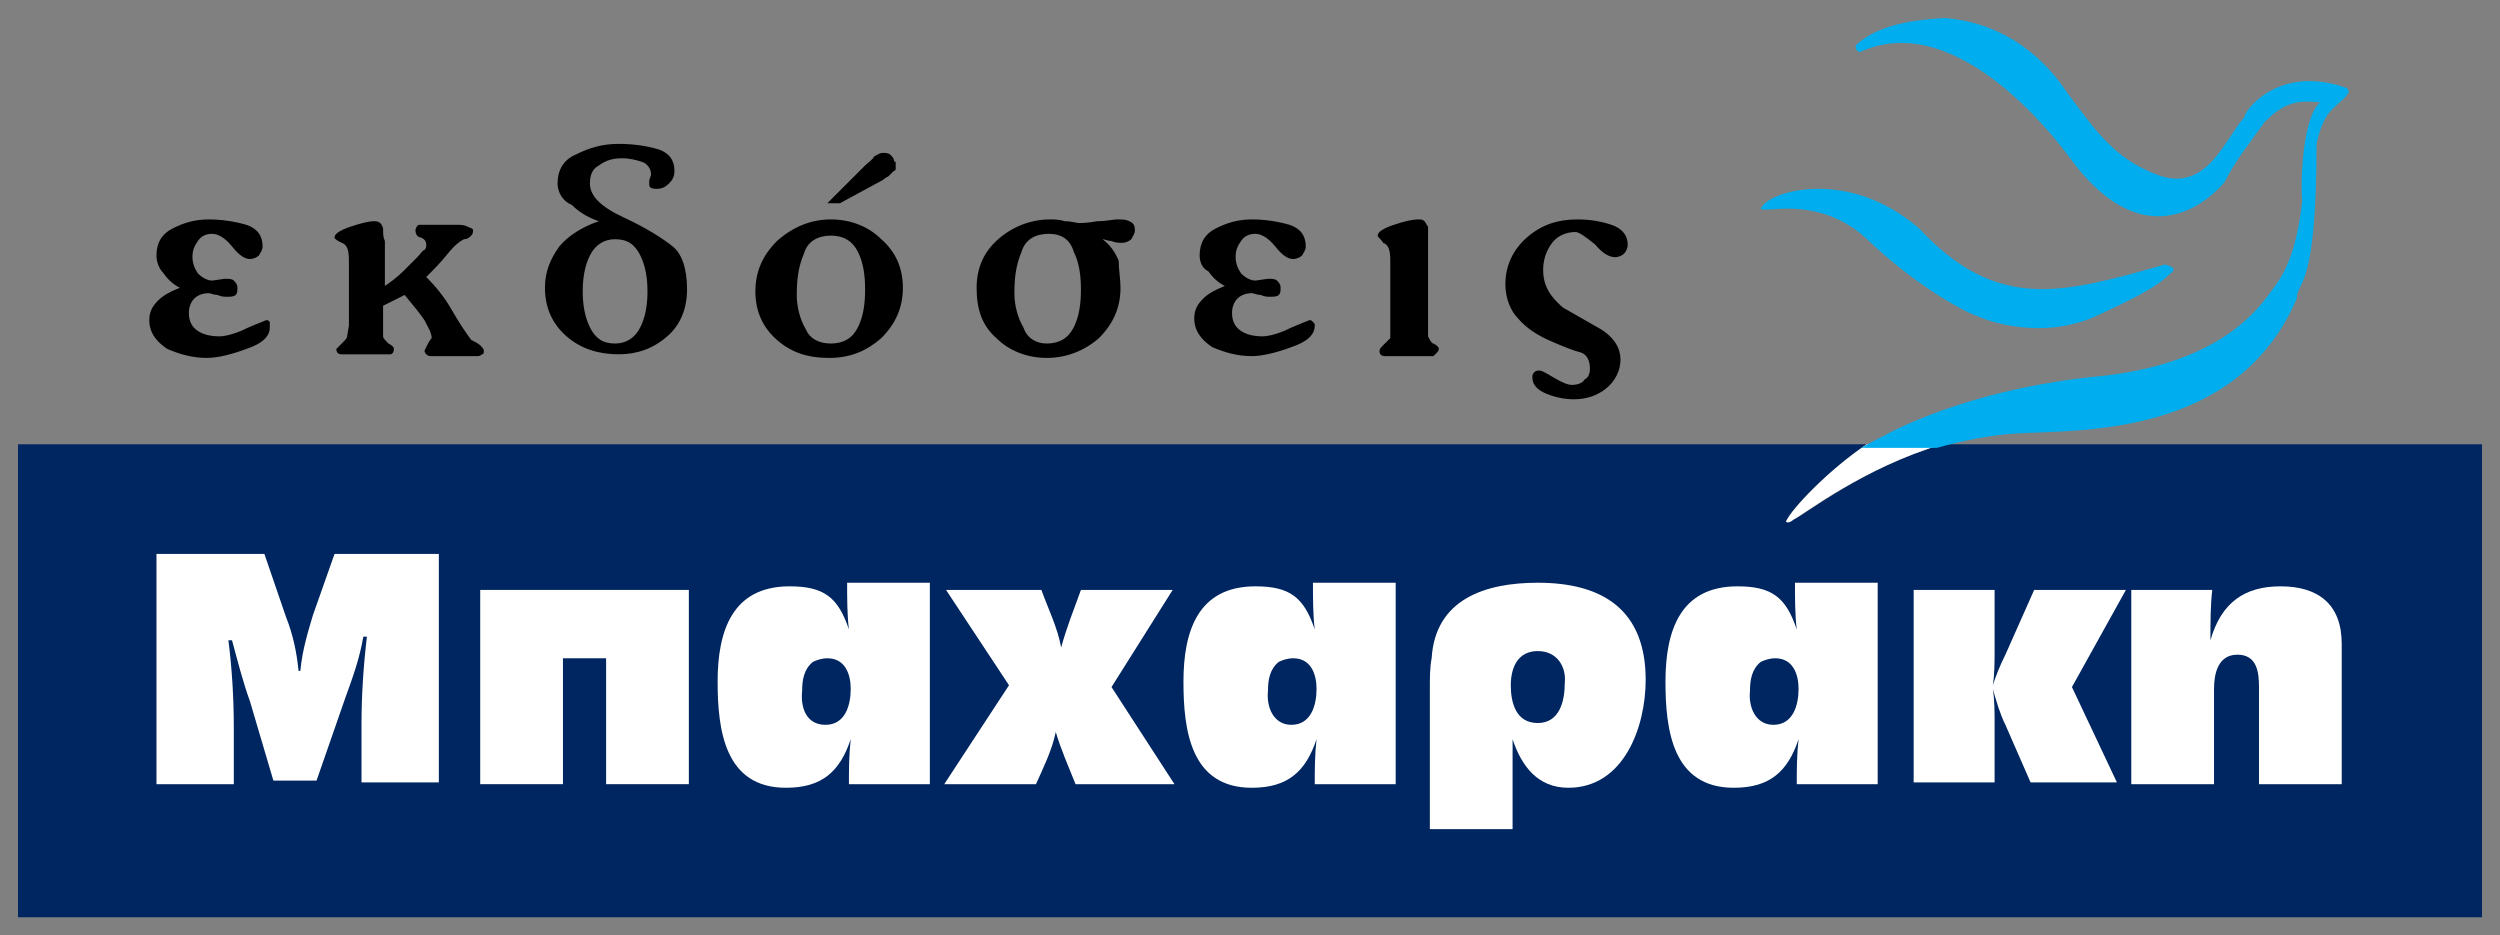 <?xml version="1.0" encoding="utf-8"?>
<!-- Generator: Adobe Illustrator 18.0.0, SVG Export Plug-In . SVG Version: 6.00 Build 0)  -->
<!DOCTYPE svg PUBLIC "-//W3C//DTD SVG 1.1//EN" "http://www.w3.org/Graphics/SVG/1.1/DTD/svg11.dtd">
<svg version="1.1" id="Layer_1" xmlns="http://www.w3.org/2000/svg" xmlns:xlink="http://www.w3.org/1999/xlink" x="0px" y="0px"
	 width="139px" height="52px" viewBox="0 0 139 52" enable-background="new 0 0 139 52" xml:space="preserve">
<rect x="0" y="0" width="139" height="52" fill="#808080" stroke="none"/>
<g>
	<path fill-rule="evenodd" clip-rule="evenodd" fill="#002661" d="M108,24.7c-4.4,1.3-7.6,3.9-8.3,4.2c-0.1,0.1-0.3,0.2-0.4,0.1
		c0.3-0.7,2.4-2.9,4.5-4.3H1V51H138V24.7H108z"/>
	<path fill-rule="evenodd" clip-rule="evenodd" fill="#FFFFFF" d="M99.3,29c0.1,0.1,0.3,0,0.4-0.1c0.6-0.3,3.9-2.9,8.3-4.2h-4.2
		C101.7,26.1,99.6,28.3,99.3,29"/>
	<path fill-rule="evenodd" clip-rule="evenodd" fill="#FFFFFF" d="M13,43.6H8.7V30.8h6l1.2,3.5c0.4,1,0.6,2,0.7,3h0.1
		c0.1-1.1,0.4-2.1,0.7-3.1l1.2-3.4h5.8v12.7h-4.3v-3.2c0-1.6,0.1-3.2,0.3-4.9h-0.2c-0.2,1.2-0.6,2.3-1,3.4l-1.6,4.6h-2.4L13.9,39
		c-0.4-1.1-0.7-2.3-1-3.4h-0.2c0.2,1.6,0.3,3.2,0.3,4.9V43.6z"/>
	<polygon fill-rule="evenodd" clip-rule="evenodd" fill="#FFFFFF" points="33.7,43.6 33.7,36.6 31.3,36.6 31.3,43.6 26.7,43.6 
		26.7,32.8 38.3,32.8 38.3,43.6 	"/>
	<path fill-rule="evenodd" clip-rule="evenodd" fill="#FFFFFF" d="M45.9,40.3c1.1,0,1.4-1.1,1.4-2c0-0.8-0.3-1.7-1.3-1.7
		c-0.3,0-0.6,0.1-0.8,0.2c-0.5,0.4-0.6,1-0.6,1.6C44.5,39.3,44.8,40.3,45.9,40.3 M51.7,32.4v11.2h-4.5c0-0.8,0-1.6,0.1-2.5
		c-0.6,1.8-1.6,2.7-3.6,2.7c-3.4,0-3.8-3.2-3.8-5.9c0-2.8,0.8-5.3,4-5.3c1.9,0,2.7,0.6,3.3,2.4c-0.1-0.8-0.1-1.8-0.1-2.6H51.7z"/>
	<path fill-rule="evenodd" clip-rule="evenodd" fill="#FFFFFF" d="M52.5,43.6l3.6-5.5l-3.5-5.3h5.3c0.4,1.1,0.9,2.1,1.1,3.2
		c0.3-1.1,0.7-2.1,1.1-3.2h5.1l-3.4,5.4l3.5,5.4h-5.5c-0.4-1-0.8-1.9-1.1-2.9c-0.2,1-0.7,2-1.1,2.9H52.5z"/>
	<path fill-rule="evenodd" clip-rule="evenodd" fill="#FFFFFF" d="M71.8,40.3c1.1,0,1.4-1.1,1.4-2c0-0.8-0.3-1.7-1.3-1.7
		c-0.3,0-0.6,0.1-0.8,0.2c-0.5,0.4-0.6,1-0.6,1.6C70.4,39.3,70.8,40.3,71.8,40.3 M77.6,32.4v11.2h-4.5c0-0.8,0-1.6,0.1-2.5
		c-0.6,1.8-1.6,2.7-3.6,2.7c-3.4,0-3.8-3.2-3.8-5.9c0-2.8,0.8-5.3,4-5.3c1.9,0,2.7,0.6,3.3,2.4c-0.1-0.8-0.1-1.8-0.1-2.6H77.6z"/>
	<path fill-rule="evenodd" clip-rule="evenodd" fill="#FFFFFF" d="M85.5,36.2c-1.1,0-1.5,0.9-1.5,1.9c0,1,0.3,2.1,1.5,2.1
		c1.2,0,1.5-1.2,1.5-2.2C87.1,37.1,86.6,36.2,85.5,36.2 M79.5,46.2v-8c0-0.5,0-1.1,0.1-1.6c0.2-3.3,3-4.2,5.9-4.2c3.6,0,6,1.5,6,5.4
		c0,2.6-1.2,6-4.3,6c-1.7,0-2.6-1.2-3.1-2.7v5H79.5z"/>
	<path fill-rule="evenodd" clip-rule="evenodd" fill="#FFFFFF" d="M98.6,40.3c1.1,0,1.4-1.1,1.4-2c0-0.8-0.3-1.7-1.3-1.7
		c-0.3,0-0.6,0.1-0.8,0.2c-0.5,0.4-0.6,1-0.6,1.6C97.2,39.3,97.6,40.3,98.6,40.3 M104.4,32.4v11.2h-4.5c0-0.8,0-1.6,0.1-2.5
		c-0.6,1.8-1.6,2.7-3.6,2.7c-3.4,0-3.8-3.2-3.8-5.9c0-2.8,0.8-5.3,4-5.3c1.9,0,2.7,0.6,3.3,2.4c-0.1-0.8-0.1-1.8-0.1-2.6H104.4z"/>
	<path fill-rule="evenodd" clip-rule="evenodd" fill="#FFFFFF" d="M110.8,38.1c0.2-0.6,0.4-1.1,0.7-1.7l1.6-3.6h5.1l-3,5.4l2.5,5.3
		h-4.8l-1.4-3.2c-0.3-0.6-0.5-1.3-0.7-2c0.1,0.6,0.1,1.3,0.1,1.9v3.3h-4.5V32.8h4.5v3.3C110.9,36.8,110.9,37.5,110.8,38.1"/>
	<path fill-rule="evenodd" clip-rule="evenodd" fill="#FFFFFF" d="M126.8,32.6c2.1,0,3.4,1,3.4,3.2v0.8v7h-4.6v-5.4
		c0-0.8-0.1-1.8-1.2-1.8c-1.1,0-1.3,1.1-1.3,1.9v5.3h-4.6V32.8h4.5c-0.1,0.9-0.1,1.8-0.1,2.8C123.5,33.5,124.8,32.6,126.8,32.6"/>
	<path d="M83.7,15.8c0-1,0.4-1.9,1.2-2.6c0.8-0.7,1.7-1,2.8-1c0.7,0,1.3,0.1,1.9,0.3c0.6,0.2,0.9,0.6,0.9,1.1c0,0.2-0.1,0.4-0.2,0.5
		c-0.1,0.1-0.3,0.2-0.5,0.2c-0.3,0-0.7-0.2-1.1-0.7c-0.5-0.4-0.9-0.7-1.1-0.7c-0.5,0-1,0.2-1.3,0.6c-0.3,0.4-0.5,0.9-0.5,1.5
		c0,0.9,0.4,1.5,1.1,2.1c0.7,0.4,1.4,0.8,2.1,1.2c0.8,0.5,1.1,1.1,1.1,1.7c0,0.6-0.3,1.2-0.8,1.6c-0.5,0.4-1.1,0.6-1.8,0.6
		c-0.5,0-1-0.1-1.5-0.3c-0.5-0.2-0.8-0.5-0.8-0.9c0-0.1,0-0.2,0.1-0.3c0.1-0.1,0.2-0.1,0.3-0.1c0.1,0,0.3,0.1,0.8,0.4
		c0.5,0.3,0.8,0.4,1,0.4c0.3,0,0.6-0.1,0.7-0.3c0.2-0.1,0.3-0.3,0.3-0.6c0-0.5-0.2-0.8-0.5-0.9c-0.4-0.1-0.9-0.3-1.6-0.6
		c-0.7-0.3-1.4-0.7-1.9-1.3C84,17.3,83.7,16.6,83.7,15.8 M76.6,13.1c0-0.2,0.3-0.4,0.9-0.6c0.6-0.2,1-0.3,1.4-0.3
		c0.1,0,0.2,0,0.3,0.1c0.1,0.1,0.1,0.2,0.2,0.3v0.8v4.7v0.6c0.1,0.2,0.2,0.4,0.3,0.4c0.2,0.1,0.3,0.2,0.3,0.3c0,0,0,0.1-0.1,0.2
		c-0.1,0.1-0.1,0.1-0.2,0.2h-0.2h-2.2H77c-0.2,0-0.3-0.1-0.3-0.3c0-0.1,0.1-0.2,0.2-0.3c0.1-0.1,0.2-0.2,0.4-0.4c0-0.1,0-0.2,0-0.4
		c0-0.2,0-0.3,0-0.3v-3.6c0-0.6-0.1-0.9-0.4-1C76.8,13.3,76.6,13.2,76.6,13.1z M66.7,14.2c0-0.7,0.3-1.2,0.9-1.5
		c0.6-0.3,1.2-0.5,2-0.5c0.7,0,1.4,0.1,2.1,0.3c0.6,0.2,0.9,0.6,0.9,1.2c0,0.2-0.1,0.3-0.2,0.5c-0.1,0.1-0.3,0.2-0.5,0.2
		c-0.3,0-0.6-0.2-1-0.7c-0.4-0.5-0.8-0.7-1.1-0.7c-0.3,0-0.6,0.1-0.8,0.4c-0.2,0.3-0.3,0.5-0.3,0.9c0,0.3,0.1,0.6,0.3,0.9
		c0.2,0.2,0.5,0.4,0.8,0.4l0.7-0.1c0.2,0,0.4,0,0.5,0.1c0.1,0.1,0.2,0.2,0.2,0.4c0,0.2,0,0.3-0.1,0.4c-0.1,0.1-0.3,0.1-0.5,0.1
		c-0.1,0-0.3,0-0.5-0.1c-0.2,0-0.4-0.1-0.5-0.1c-0.3,0-0.6,0.1-0.8,0.3c-0.2,0.2-0.3,0.5-0.3,0.8c0,0.5,0.2,0.8,0.5,1
		c0.3,0.2,0.7,0.3,1.2,0.3c0.3,0,0.7-0.1,1.2-0.3c0.4-0.2,0.9-0.4,1.4-0.6c0.1,0,0.1,0,0.2,0.1c0.1,0.1,0.1,0.1,0.1,0.2
		c0,0.5-0.4,0.9-1.3,1.2c-0.8,0.3-1.6,0.5-2.2,0.5c-0.8,0-1.5-0.2-2.2-0.5c-0.6-0.4-1-0.9-1-1.6c0-0.5,0.2-0.8,0.5-1.1
		c0.3-0.3,0.7-0.5,1.2-0.7c-0.4-0.2-0.7-0.5-0.9-0.8C66.8,14.9,66.7,14.5,66.7,14.2z M58.2,19.1c0.7,0,1.2-0.3,1.5-0.9
		c0.3-0.6,0.4-1.3,0.4-2.1c0-0.8-0.1-1.5-0.4-2.1C59.5,13.3,59,13,58.3,13c-0.7,0-1.3,0.3-1.5,1c-0.3,0.7-0.4,1.4-0.4,2.3
		c0,0.7,0.2,1.4,0.5,1.9C57.1,18.8,57.6,19.1,58.2,19.1z M62.3,16c0,1.1-0.4,2-1.2,2.8c-0.8,0.7-1.8,1.1-2.9,1.1
		c-1.1,0-2.1-0.4-2.8-1.1c-0.8-0.7-1.1-1.6-1.1-2.8c0-1.1,0.4-2,1.2-2.7c0.8-0.7,1.8-1.1,2.9-1.1c0.2,0,0.5,0,0.8,0.1
		c0.4,0,0.6,0.1,0.8,0.1c0.1,0,0.5,0,1-0.1c0.5,0,0.9-0.1,1.1-0.1c0.3,0,0.5,0,0.7,0.1c0.2,0.1,0.3,0.2,0.3,0.5
		c0,0.2-0.1,0.3-0.2,0.5c-0.1,0.1-0.3,0.2-0.5,0.2c-0.2,0-0.4,0-0.6-0.1c-0.2,0-0.4-0.1-0.5-0.1c0.4,0.3,0.7,0.7,0.9,1.2
		C62.2,15,62.3,15.5,62.3,16z M46.2,19.1c0.7,0,1.2-0.3,1.5-0.9c0.3-0.6,0.4-1.3,0.4-2.1c0-0.8-0.1-1.5-0.4-2.1
		c-0.3-0.6-0.8-0.9-1.5-0.9c-0.7,0-1.3,0.3-1.5,1c-0.3,0.7-0.4,1.4-0.4,2.3c0,0.7,0.2,1.4,0.5,1.9C45,18.8,45.5,19.1,46.2,19.1z
		 M48.1,9.2c0.2-0.2,0.4-0.3,0.5-0.5c0.2-0.1,0.3-0.2,0.5-0.2c0.1,0,0.3,0,0.4,0.1c0.1,0.1,0.2,0.2,0.2,0.3c0,0,0,0.1,0.1,0.1
		c0,0.1,0,0.1,0,0.2c0,0.1,0,0.1,0,0.2c0,0,0,0.1-0.1,0.1c0,0-0.1,0.1-0.3,0.3c-0.2,0.1-0.3,0.2-0.3,0.2l-2.4,1.3H46L48.1,9.2z
		 M46.2,12.2c1.1,0,2.1,0.4,2.8,1.1c0.8,0.7,1.2,1.6,1.2,2.7c0,1.1-0.4,2-1.2,2.8c-0.8,0.7-1.7,1.1-2.9,1.1c-1.2,0-2.1-0.3-2.9-1
		c-0.8-0.7-1.2-1.6-1.2-2.7c0-1.1,0.4-2,1.2-2.8C44.1,12.6,45.1,12.2,46.2,12.2z M32.4,16.2c0,0.7,0.1,1.4,0.4,2
		c0.3,0.6,0.7,0.9,1.4,0.9c0.6,0,1.1-0.3,1.4-0.9c0.3-0.6,0.4-1.3,0.4-2c0-0.7-0.1-1.4-0.4-2c-0.3-0.6-0.7-0.9-1.4-0.9
		c-0.6,0-1.1,0.3-1.4,0.9C32.5,14.8,32.4,15.5,32.4,16.2z M31,10.2c0-0.7,0.3-1.3,1-1.6C32.8,8.2,33.5,8,34.4,8
		c0.8,0,1.5,0.1,2.2,0.3c0.6,0.2,0.9,0.6,0.9,1.2c0,0.3-0.1,0.5-0.3,0.7c-0.2,0.2-0.4,0.3-0.7,0.3c-0.3,0-0.4-0.1-0.4-0.2v-0.2
		c0-0.2,0.1-0.3,0.1-0.4c0-0.3-0.2-0.6-0.5-0.7c-0.3-0.1-0.7-0.2-1.1-0.2c-0.5,0-0.9,0.1-1.3,0.4c-0.4,0.2-0.5,0.6-0.5,1
		c0,0.7,0.6,1.3,1.9,1.9c1.3,0.6,2.2,1.2,2.7,1.6c0.5,0.4,0.8,1.2,0.8,2.4c0,1.1-0.4,2-1.1,2.6c-0.8,0.7-1.7,1-2.7,1
		c-1.1,0-2.1-0.3-2.9-1c-0.8-0.7-1.2-1.6-1.2-2.7c0-0.9,0.3-1.6,0.8-2.3c0.5-0.6,1.3-1.1,2.2-1.4c-0.6-0.2-1.1-0.5-1.5-0.9
		C31.3,11.2,31,10.7,31,10.2z M21.3,18.7c0,0.1,0.1,0.2,0.3,0.4c0.2,0.1,0.3,0.2,0.3,0.3c0,0.2-0.1,0.3-0.2,0.3h-0.3h-2.2H19
		c-0.2,0-0.3-0.1-0.3-0.3c0,0,0.1-0.1,0.3-0.3c0.2-0.2,0.3-0.3,0.3-0.4l0.1-0.6v-3.6c0-0.6-0.1-0.9-0.4-1c-0.2-0.1-0.4-0.2-0.4-0.3
		c0-0.2,0.3-0.4,0.9-0.6c0.6-0.2,1-0.3,1.3-0.3c0.3,0,0.4,0.1,0.5,0.4c0,0.3,0,0.5,0.1,0.7v2.5c0.3-0.2,0.7-0.5,1-0.8
		c0.3-0.3,0.6-0.6,0.8-0.8c0.2-0.2,0.3-0.4,0.4-0.4c0.1-0.1,0.1-0.2,0.1-0.3c0-0.2-0.1-0.3-0.3-0.4c-0.2,0-0.3-0.2-0.3-0.4
		c0-0.1,0.1-0.3,0.2-0.3c0.1,0,0.3,0,0.4,0h0.2h1.6c0.1,0,0.3,0,0.5,0.1c0.2,0.1,0.3,0.1,0.3,0.2c0,0.1,0,0.2-0.1,0.3
		c-0.1,0.1-0.2,0.2-0.4,0.2c-0.2,0.1-0.5,0.3-0.9,0.8c-0.4,0.5-0.8,0.9-1.2,1.3c0.5,0.5,1,1.1,1.4,1.8c0.4,0.7,0.8,1.3,1.1,1.7
		c0.2,0.1,0.4,0.2,0.5,0.3c0.1,0.1,0.2,0.2,0.2,0.3c0,0.1,0,0.2-0.1,0.2c-0.1,0.1-0.2,0.1-0.3,0.1h-0.3h-1.9h-0.3
		c-0.1,0-0.2,0-0.3-0.1c-0.1-0.1-0.1-0.2-0.1-0.2c0,0,0.1-0.2,0.2-0.4c0.1-0.2,0.2-0.3,0.2-0.3c0-0.3-0.2-0.6-0.4-1
		c-0.2-0.3-0.6-0.8-1.1-1.4L21.3,17v1.1V18.7z M8.7,14.2c0-0.7,0.3-1.2,0.9-1.5c0.6-0.3,1.2-0.5,2-0.5c0.7,0,1.4,0.1,2.1,0.3
		c0.6,0.2,0.9,0.6,0.9,1.2c0,0.2-0.1,0.3-0.2,0.5c-0.1,0.1-0.3,0.2-0.5,0.2c-0.3,0-0.6-0.2-1-0.7c-0.4-0.5-0.8-0.7-1.1-0.7
		c-0.3,0-0.6,0.1-0.8,0.4c-0.2,0.3-0.3,0.5-0.3,0.9c0,0.3,0.1,0.6,0.3,0.9c0.2,0.2,0.5,0.4,0.8,0.4l0.7-0.1c0.2,0,0.4,0,0.5,0.1
		c0.1,0.1,0.2,0.2,0.2,0.4c0,0.2,0,0.3-0.1,0.4c-0.1,0.1-0.3,0.1-0.5,0.1c-0.1,0-0.3,0-0.5-0.1c-0.2,0-0.4-0.1-0.5-0.1
		c-0.3,0-0.6,0.1-0.8,0.3c-0.2,0.2-0.3,0.5-0.3,0.8c0,0.5,0.2,0.8,0.5,1c0.3,0.2,0.7,0.3,1.2,0.3c0.3,0,0.7-0.1,1.2-0.3
		c0.4-0.2,0.9-0.4,1.4-0.6c0.1,0,0.1,0,0.2,0.1C15,18,15,18.1,15,18.2c0,0.5-0.4,0.9-1.3,1.2c-0.8,0.3-1.6,0.5-2.2,0.5
		c-0.8,0-1.5-0.2-2.2-0.5c-0.6-0.4-1-0.9-1-1.6c0-0.5,0.2-0.8,0.5-1.1c0.3-0.3,0.7-0.5,1.2-0.7c-0.4-0.2-0.7-0.5-0.9-0.8
		C8.8,14.9,8.7,14.5,8.7,14.2z"/>
	<path fill-rule="evenodd" clip-rule="evenodd" fill="#00AEEF" d="M112.1,24.1c3.6-0.2,12.3,0.2,15.6-7.5c0-1,1.1-0.3,1.1-8.6
		c0.4-1.8,0.9-1.9,1.6-2.6c0.1-0.2,0.3-0.2,0.1-0.5c-3.9-1.4-5.8,1.4-5.7,1.6c-1.1,1.2-2.1,4.3-4.9,3.2c-2.4-0.9-3.5-2.6-5-4.6
		c-1.6-2.4-4-3.9-6.8-4.1c-1.5,0.1-3.6,0.3-4.9,1.5c-0.1,0.2,0.1,0.4,0.2,0.4c5.6-2.6,11.4,5.5,11.7,5.9c4.7,6.4,8.6,1.3,8.6,1.3
		c0.6-1.2,1.5-2.3,2.2-3.3c0.9-0.9,1.6-1.3,3.1-1.1c-1,0.8-1.1,4.6-1,5.5c-0.4,3.6-1.4,4.5-1.8,5.1c-0.8,1.1-3,3.9-9.3,4.6
		c-7.6,0.7-12.1,3.3-12.1,3.3c-0.4,0.2-0.8,0.4-1.3,0.7h4.2C109.1,24.5,110.6,24.2,112.1,24.1"/>
	<path fill-rule="evenodd" clip-rule="evenodd" fill="#00AEEF" d="M103.7,13.2c2.7,2.6,5.4,4.1,6.3,4.4c0.4,0.2,3.6,1.4,6.7-0.1
		c3.5-1.6,3.6-2,4.1-2.4c0.2-0.3-0.3-0.3-0.4-0.4c-5.7,1.6-9.3,2.7-13.7-2c-3.9-3.4-8.4-2.1-8.8-1.1C98,11.9,101,10.8,103.7,13.2"/>
</g>
</svg>
